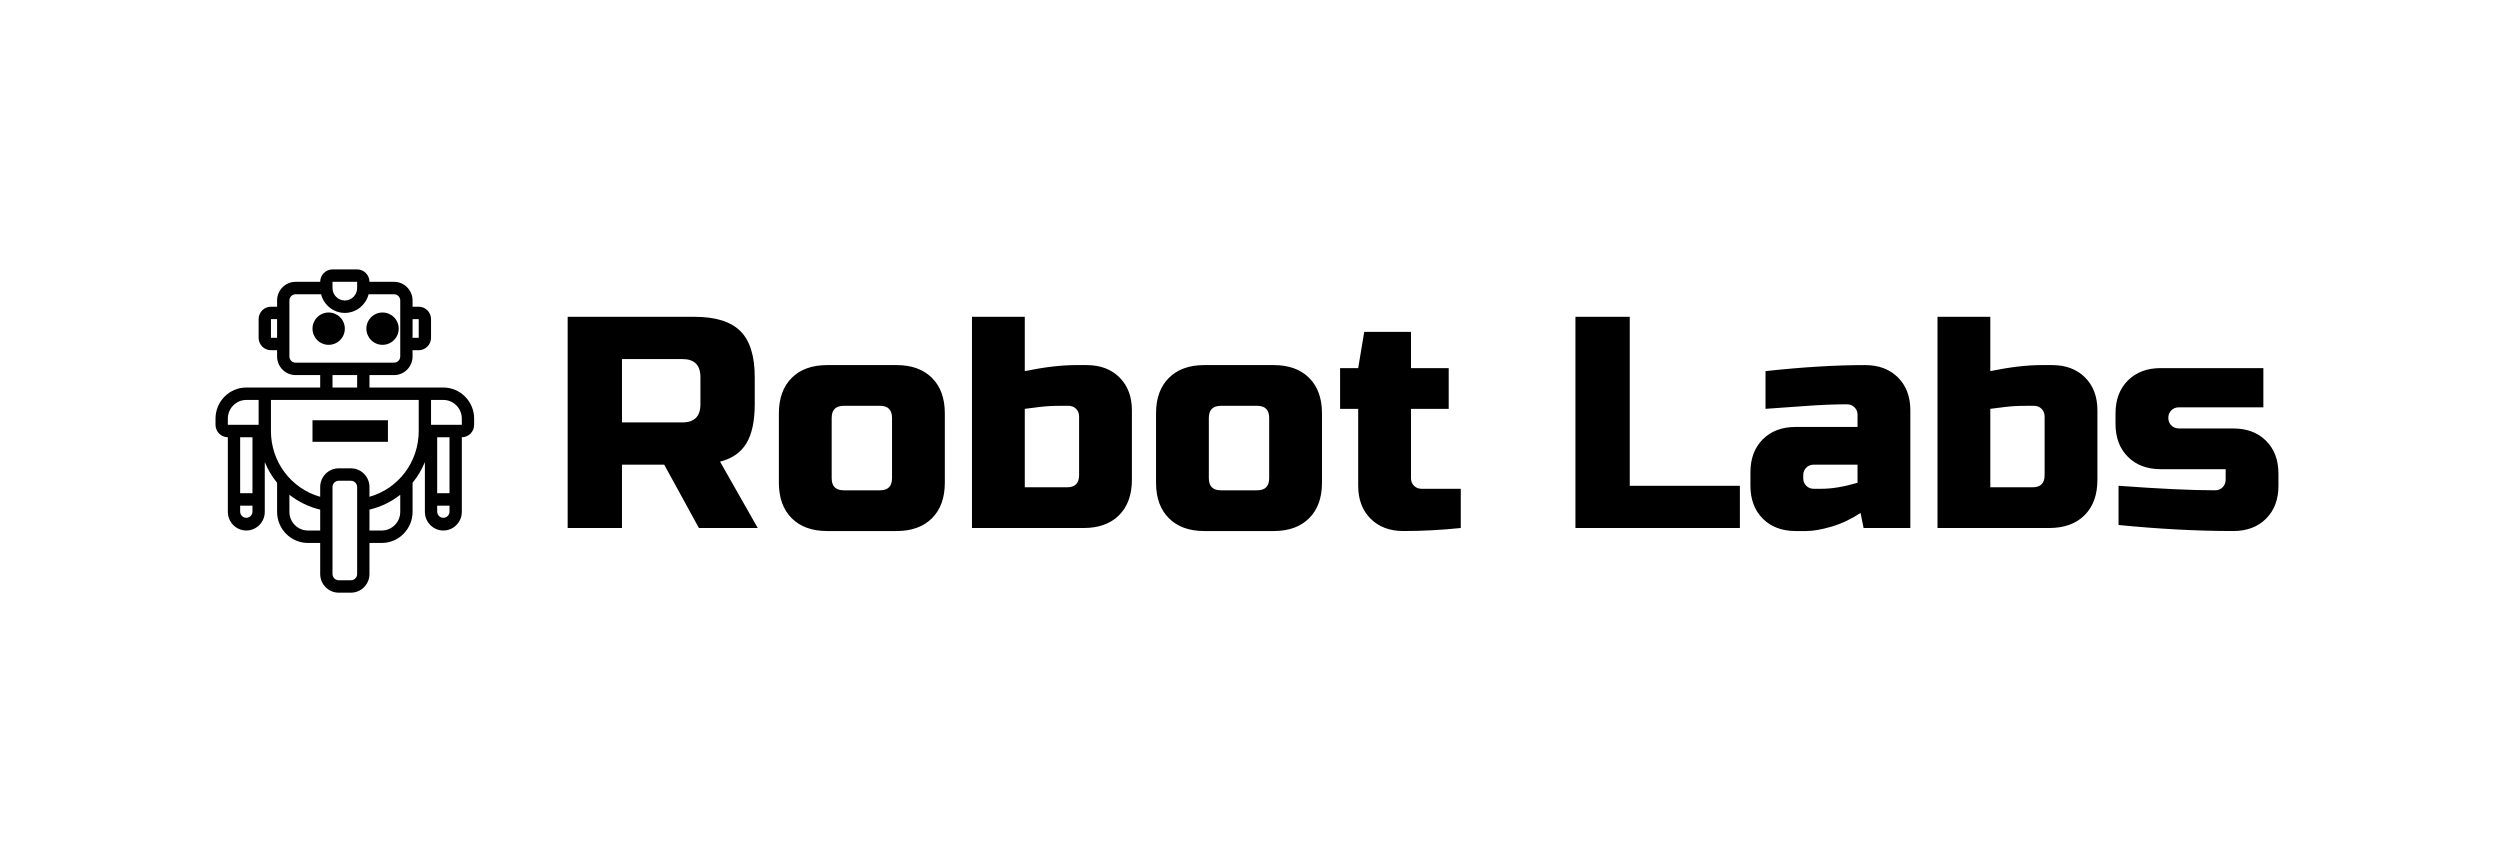 <svg xmlns="http://www.w3.org/2000/svg" xmlns:xlink="http://www.w3.org/1999/xlink" viewBox="0 0 232 80"><title>Logo Robot Labs</title><desc>Created with Sketch.</desc><defs><rect id="path-1" x="0" y="0" width="232" height="80"></rect></defs><g id="Logo-Robot-Labs" stroke="none" stroke-width="1" fill="none" fill-rule="evenodd"><g><mask id="mask-2" fill="white"><use xlink:href="#path-1"></use></mask><g id="Rectangle"></g><g mask="url(#mask-2)"><g transform="translate(20, 23)"><path d="M32.68,6.4 L44.44,6.4 C46.4,6.4 47.823,6.843 48.71,7.73 C49.597,8.617 50.04,10.04 50.04,12 L50.04,14.52 C50.04,16.069 49.783,17.273 49.27,18.132 C48.757,18.991 47.94,19.56 46.82,19.84 L50.32,26 L44.86,26 L41.64,20.12 L37.72,20.12 L37.72,26 L32.68,26 L32.68,6.4 Z M45,12 C45,10.88 44.44,10.32 43.32,10.32 L37.72,10.32 L37.72,16.2 L43.32,16.2 C44.44,16.2 45,15.64 45,14.52 L45,12 Z M67.68,21.8 C67.68,23.2 67.283,24.297 66.49,25.09 C65.697,25.883 64.6,26.28 63.2,26.28 L56.76,26.28 C55.36,26.28 54.263,25.883 53.47,25.09 C52.677,24.297 52.28,23.2 52.28,21.8 L52.28,15.36 C52.28,13.96 52.677,12.863 53.47,12.07 C54.263,11.277 55.36,10.88 56.76,10.88 L63.2,10.88 C64.6,10.88 65.697,11.277 66.49,12.07 C67.283,12.863 67.68,13.96 67.68,15.36 L67.68,21.8 Z M62.78,15.78 C62.78,15.033 62.407,14.66 61.66,14.66 L58.3,14.66 C57.553,14.66 57.18,15.033 57.18,15.78 L57.18,21.38 C57.18,22.127 57.553,22.5 58.3,22.5 L61.66,22.5 C62.407,22.5 62.78,22.127 62.78,21.38 L62.78,15.78 Z M80.14,15.64 C80.14,15.36 80.047,15.127 79.86,14.94 C79.673,14.753 79.44,14.66 79.16,14.66 L78.46,14.66 C77.676,14.66 76.999,14.697 76.43,14.772 C75.861,14.847 75.417,14.903 75.1,14.94 L75.1,22.22 L79.02,22.22 C79.767,22.22 80.14,21.847 80.14,21.1 L80.14,15.64 Z M75.1,11.44 C76.911,11.067 78.497,10.88 79.86,10.88 L80.84,10.88 C82.109,10.88 83.127,11.263 83.892,12.028 C84.657,12.793 85.04,13.811 85.04,15.08 L85.04,21.52 C85.04,22.92 84.643,24.017 83.85,24.81 C83.057,25.603 81.96,26 80.56,26 L70.2,26 L70.2,6.4 L75.1,6.4 L75.1,11.44 Z M102.68,21.8 C102.68,23.2 102.283,24.297 101.49,25.09 C100.697,25.883 99.6,26.28 98.2,26.28 L91.76,26.28 C90.36,26.28 89.263,25.883 88.47,25.09 C87.677,24.297 87.28,23.2 87.28,21.8 L87.28,15.36 C87.28,13.96 87.677,12.863 88.47,12.07 C89.263,11.277 90.36,10.88 91.76,10.88 L98.2,10.88 C99.6,10.88 100.697,11.277 101.49,12.07 C102.283,12.863 102.68,13.96 102.68,15.36 L102.68,21.8 Z M97.78,15.78 C97.78,15.033 97.407,14.66 96.66,14.66 L93.3,14.66 C92.553,14.66 92.18,15.033 92.18,15.78 L92.18,21.38 C92.18,22.127 92.553,22.5 93.3,22.5 L96.66,22.5 C97.407,22.5 97.78,22.127 97.78,21.38 L97.78,15.78 Z M115.56,26 C113.749,26.187 111.976,26.28 110.24,26.28 C108.971,26.28 107.953,25.897 107.188,25.132 C106.423,24.367 106.04,23.349 106.04,22.08 L106.04,14.94 L104.36,14.94 L104.36,11.16 L106.04,11.16 L106.6,7.8 L110.94,7.8 L110.94,11.16 L114.44,11.16 L114.44,14.94 L110.94,14.94 L110.94,21.38 C110.94,21.66 111.033,21.893 111.22,22.08 C111.407,22.267 111.64,22.36 111.92,22.36 L115.56,22.36 L115.56,26 Z M131.24,22.08 L141.46,22.08 L141.46,26 L126.2,26 L126.2,6.4 L131.24,6.4 L131.24,22.08 Z M149.02,22.36 C150.009,22.36 151.129,22.173 152.38,21.8 L152.38,20.12 L148.32,20.12 C148.04,20.12 147.807,20.213 147.62,20.4 C147.433,20.587 147.34,20.82 147.34,21.1 L147.34,21.38 C147.34,21.66 147.433,21.893 147.62,22.08 C147.807,22.267 148.04,22.36 148.32,22.36 L149.02,22.36 Z M143.84,11.44 C147.256,11.067 150.336,10.88 153.08,10.88 C154.349,10.88 155.367,11.263 156.132,12.028 C156.897,12.793 157.28,13.811 157.28,15.08 L157.28,26 L152.94,26 L152.66,24.6 C151.783,25.179 150.882,25.603 149.958,25.874 C149.034,26.145 148.255,26.28 147.62,26.28 L146.64,26.28 C145.371,26.28 144.353,25.897 143.588,25.132 C142.823,24.367 142.44,23.349 142.44,22.08 L142.44,20.82 C142.44,19.551 142.823,18.533 143.588,17.768 C144.353,17.003 145.371,16.62 146.64,16.62 L152.38,16.62 L152.38,15.5 C152.38,15.22 152.287,14.987 152.1,14.8 C151.913,14.613 151.68,14.52 151.4,14.52 C150.187,14.52 148.847,14.576 147.382,14.688 C145.917,14.8 144.736,14.884 143.84,14.94 L143.84,11.44 Z M169.74,15.64 C169.74,15.36 169.647,15.127 169.46,14.94 C169.273,14.753 169.04,14.66 168.76,14.66 L168.06,14.66 C167.276,14.66 166.599,14.697 166.03,14.772 C165.461,14.847 165.017,14.903 164.7,14.94 L164.7,22.22 L168.62,22.22 C169.367,22.22 169.74,21.847 169.74,21.1 L169.74,15.64 Z M164.7,11.44 C166.511,11.067 168.097,10.88 169.46,10.88 L170.44,10.88 C171.709,10.88 172.727,11.263 173.492,12.028 C174.257,12.793 174.64,13.811 174.64,15.08 L174.64,21.52 C174.64,22.92 174.243,24.017 173.45,24.81 C172.657,25.603 171.56,26 170.16,26 L159.8,26 L159.8,6.4 L164.7,6.4 L164.7,11.44 Z M176.6,22.08 C180.389,22.36 183.376,22.5 185.56,22.5 C185.84,22.5 186.073,22.407 186.26,22.22 C186.447,22.033 186.54,21.8 186.54,21.52 L186.54,20.54 L180.52,20.54 C179.251,20.54 178.233,20.157 177.468,19.392 C176.703,18.627 176.32,17.609 176.32,16.34 L176.32,15.36 C176.32,14.091 176.703,13.073 177.468,12.308 C178.233,11.543 179.251,11.16 180.52,11.16 L190.04,11.16 L190.04,14.8 L182.2,14.8 C181.92,14.8 181.687,14.893 181.5,15.08 C181.313,15.267 181.22,15.5 181.22,15.78 C181.22,16.06 181.313,16.293 181.5,16.48 C181.687,16.667 181.92,16.76 182.2,16.76 L187.24,16.76 C188.509,16.76 189.527,17.143 190.292,17.908 C191.057,18.673 191.44,19.691 191.44,20.96 L191.44,22.08 C191.44,23.349 191.057,24.367 190.292,25.132 C189.527,25.897 188.509,26.28 187.24,26.28 C183.936,26.28 180.389,26.093 176.6,25.72 L176.6,22.08 Z" id="Robot-Labs" fill="#000000"></path><g id="robot-icon" stroke-width="1" fill="none" transform="translate(0, 2)"><path d="M17,5.5 C17,6.328 16.328,7 15.5,7 C14.672,7 14,6.328 14,5.5 C14,4.672 14.672,4 15.5,4 C16.328,4 17,4.672 17,5.5 Z" id="Shape" fill="#000000" fill-rule="nonzero"></path><path d="M12,5.5 C12,6.328 11.328,7 10.5,7 C9.672,7 9,6.328 9,5.5 C9,4.672 9.672,4 10.5,4 C11.328,4 12,4.672 12,5.5 Z" id="Shape" fill="#000000" fill-rule="nonzero"></path><path d="M21.143,10.962 L14.286,10.962 L14.286,9.808 L16.571,9.808 C17.517,9.808 18.286,9.031 18.286,8.077 L18.286,7.5 L18.857,7.5 C19.487,7.5 20,6.982 20,6.346 L20,4.615 C20,3.979 19.487,3.462 18.857,3.462 L18.286,3.462 L18.286,2.885 C18.286,1.93 17.517,1.154 16.571,1.154 L14.286,1.154 C14.286,0.517 13.773,0 13.143,0 L10.857,0 C10.227,0 9.714,0.517 9.714,1.154 L7.429,1.154 C6.483,1.154 5.714,1.93 5.714,2.885 L5.714,3.462 L5.143,3.462 C4.513,3.462 4,3.979 4,4.615 L4,6.346 C4,6.982 4.513,7.5 5.143,7.5 L5.714,7.5 L5.714,8.077 C5.714,9.031 6.483,9.808 7.429,9.808 L9.714,9.808 L9.714,10.962 L2.857,10.962 C1.282,10.962 0,12.256 0,13.846 L0,14.423 C0,15.059 0.513,15.577 1.143,15.577 L1.143,22.5 C1.143,23.454 1.912,24.231 2.857,24.231 C3.802,24.231 4.571,23.454 4.571,22.5 L4.571,17.882 C4.854,18.577 5.24,19.224 5.714,19.802 L5.714,22.5 C5.714,24.091 6.996,25.385 8.571,25.385 L9.714,25.385 L9.714,28.269 C9.714,29.223 10.483,30 11.429,30 L12.571,30 C13.517,30 14.286,29.223 14.286,28.269 L14.286,25.385 L15.429,25.385 C17.004,25.385 18.286,24.091 18.286,22.5 L18.286,19.802 C18.76,19.224 19.146,18.577 19.429,17.882 L19.429,22.5 C19.429,23.454 20.198,24.231 21.143,24.231 C22.088,24.231 22.857,23.454 22.857,22.5 L22.857,15.577 C23.487,15.577 24,15.059 24,14.423 L24,13.846 C24,12.256 22.718,10.962 21.143,10.962 Z M18.857,4.615 L18.857,6.346 L18.286,6.346 L18.286,4.615 L18.857,4.615 Z M10.857,1.154 L13.143,1.154 L13.143,1.731 C13.143,2.367 12.63,2.885 12,2.885 C11.37,2.885 10.857,2.367 10.857,1.731 L10.857,1.154 Z M5.143,6.346 L5.143,4.615 L5.714,4.615 L5.714,6.346 L5.143,6.346 Z M7.429,8.654 C7.113,8.654 6.857,8.395 6.857,8.077 L6.857,2.885 C6.857,2.567 7.113,2.308 7.429,2.308 L9.795,2.308 C10.051,3.3 10.938,4.038 12,4.038 C13.062,4.038 13.949,3.3 14.205,2.308 L16.571,2.308 C16.887,2.308 17.143,2.567 17.143,2.885 L17.143,8.077 C17.143,8.395 16.887,8.654 16.571,8.654 L7.429,8.654 Z M10.857,9.808 L13.143,9.808 L13.143,10.962 L10.857,10.962 L10.857,9.808 Z M1.143,13.846 C1.143,12.892 1.912,12.115 2.857,12.115 L4,12.115 L4,14.423 L1.143,14.423 L1.143,13.846 Z M3.429,22.5 C3.415,22.809 3.163,23.052 2.857,23.052 C2.551,23.052 2.299,22.809 2.286,22.5 L2.286,21.923 L3.429,21.923 L3.429,22.5 Z M2.286,20.769 L2.286,15.577 L3.429,15.577 L3.429,20.769 L2.286,20.769 Z M8.571,24.231 C7.626,24.231 6.857,23.454 6.857,22.5 L6.857,20.914 C7.7,21.577 8.674,22.047 9.714,22.293 L9.714,24.231 L8.571,24.231 Z M13.143,28.269 C13.143,28.587 12.887,28.846 12.571,28.846 L11.429,28.846 C11.113,28.846 10.857,28.587 10.857,28.269 L10.857,20.192 C10.857,19.874 11.113,19.615 11.429,19.615 L12.571,19.615 C12.887,19.615 13.143,19.874 13.143,20.192 L13.143,28.269 Z M15.429,24.231 L14.286,24.231 L14.286,22.293 C15.326,22.048 16.3,21.577 17.143,20.915 L17.143,22.5 C17.143,23.454 16.374,24.231 15.429,24.231 Z M18.857,15 C18.857,17.879 16.97,20.343 14.286,21.104 L14.286,20.192 C14.286,19.238 13.517,18.462 12.571,18.462 L11.429,18.462 C10.483,18.462 9.714,19.238 9.714,20.192 L9.714,21.104 C7.03,20.343 5.143,17.879 5.143,15 L5.143,12.115 L18.857,12.115 L18.857,15 Z M21.714,22.5 C21.701,22.809 21.449,23.052 21.143,23.052 C20.837,23.052 20.585,22.809 20.571,22.5 L20.571,21.923 L21.714,21.923 L21.714,22.5 Z M21.714,20.769 L20.571,20.769 L20.571,15.577 L21.714,15.577 L21.714,20.769 Z M22.857,14.423 L20,14.423 L20,12.115 L21.143,12.115 C22.088,12.115 22.857,12.892 22.857,13.846 L22.857,14.423 Z" id="Shape" fill="#000000" fill-rule="nonzero"></path><polygon id="Shape" fill="#000000" fill-rule="nonzero" points="9 14 16 14 16 16 9 16"></polygon></g></g></g></g></g></svg>